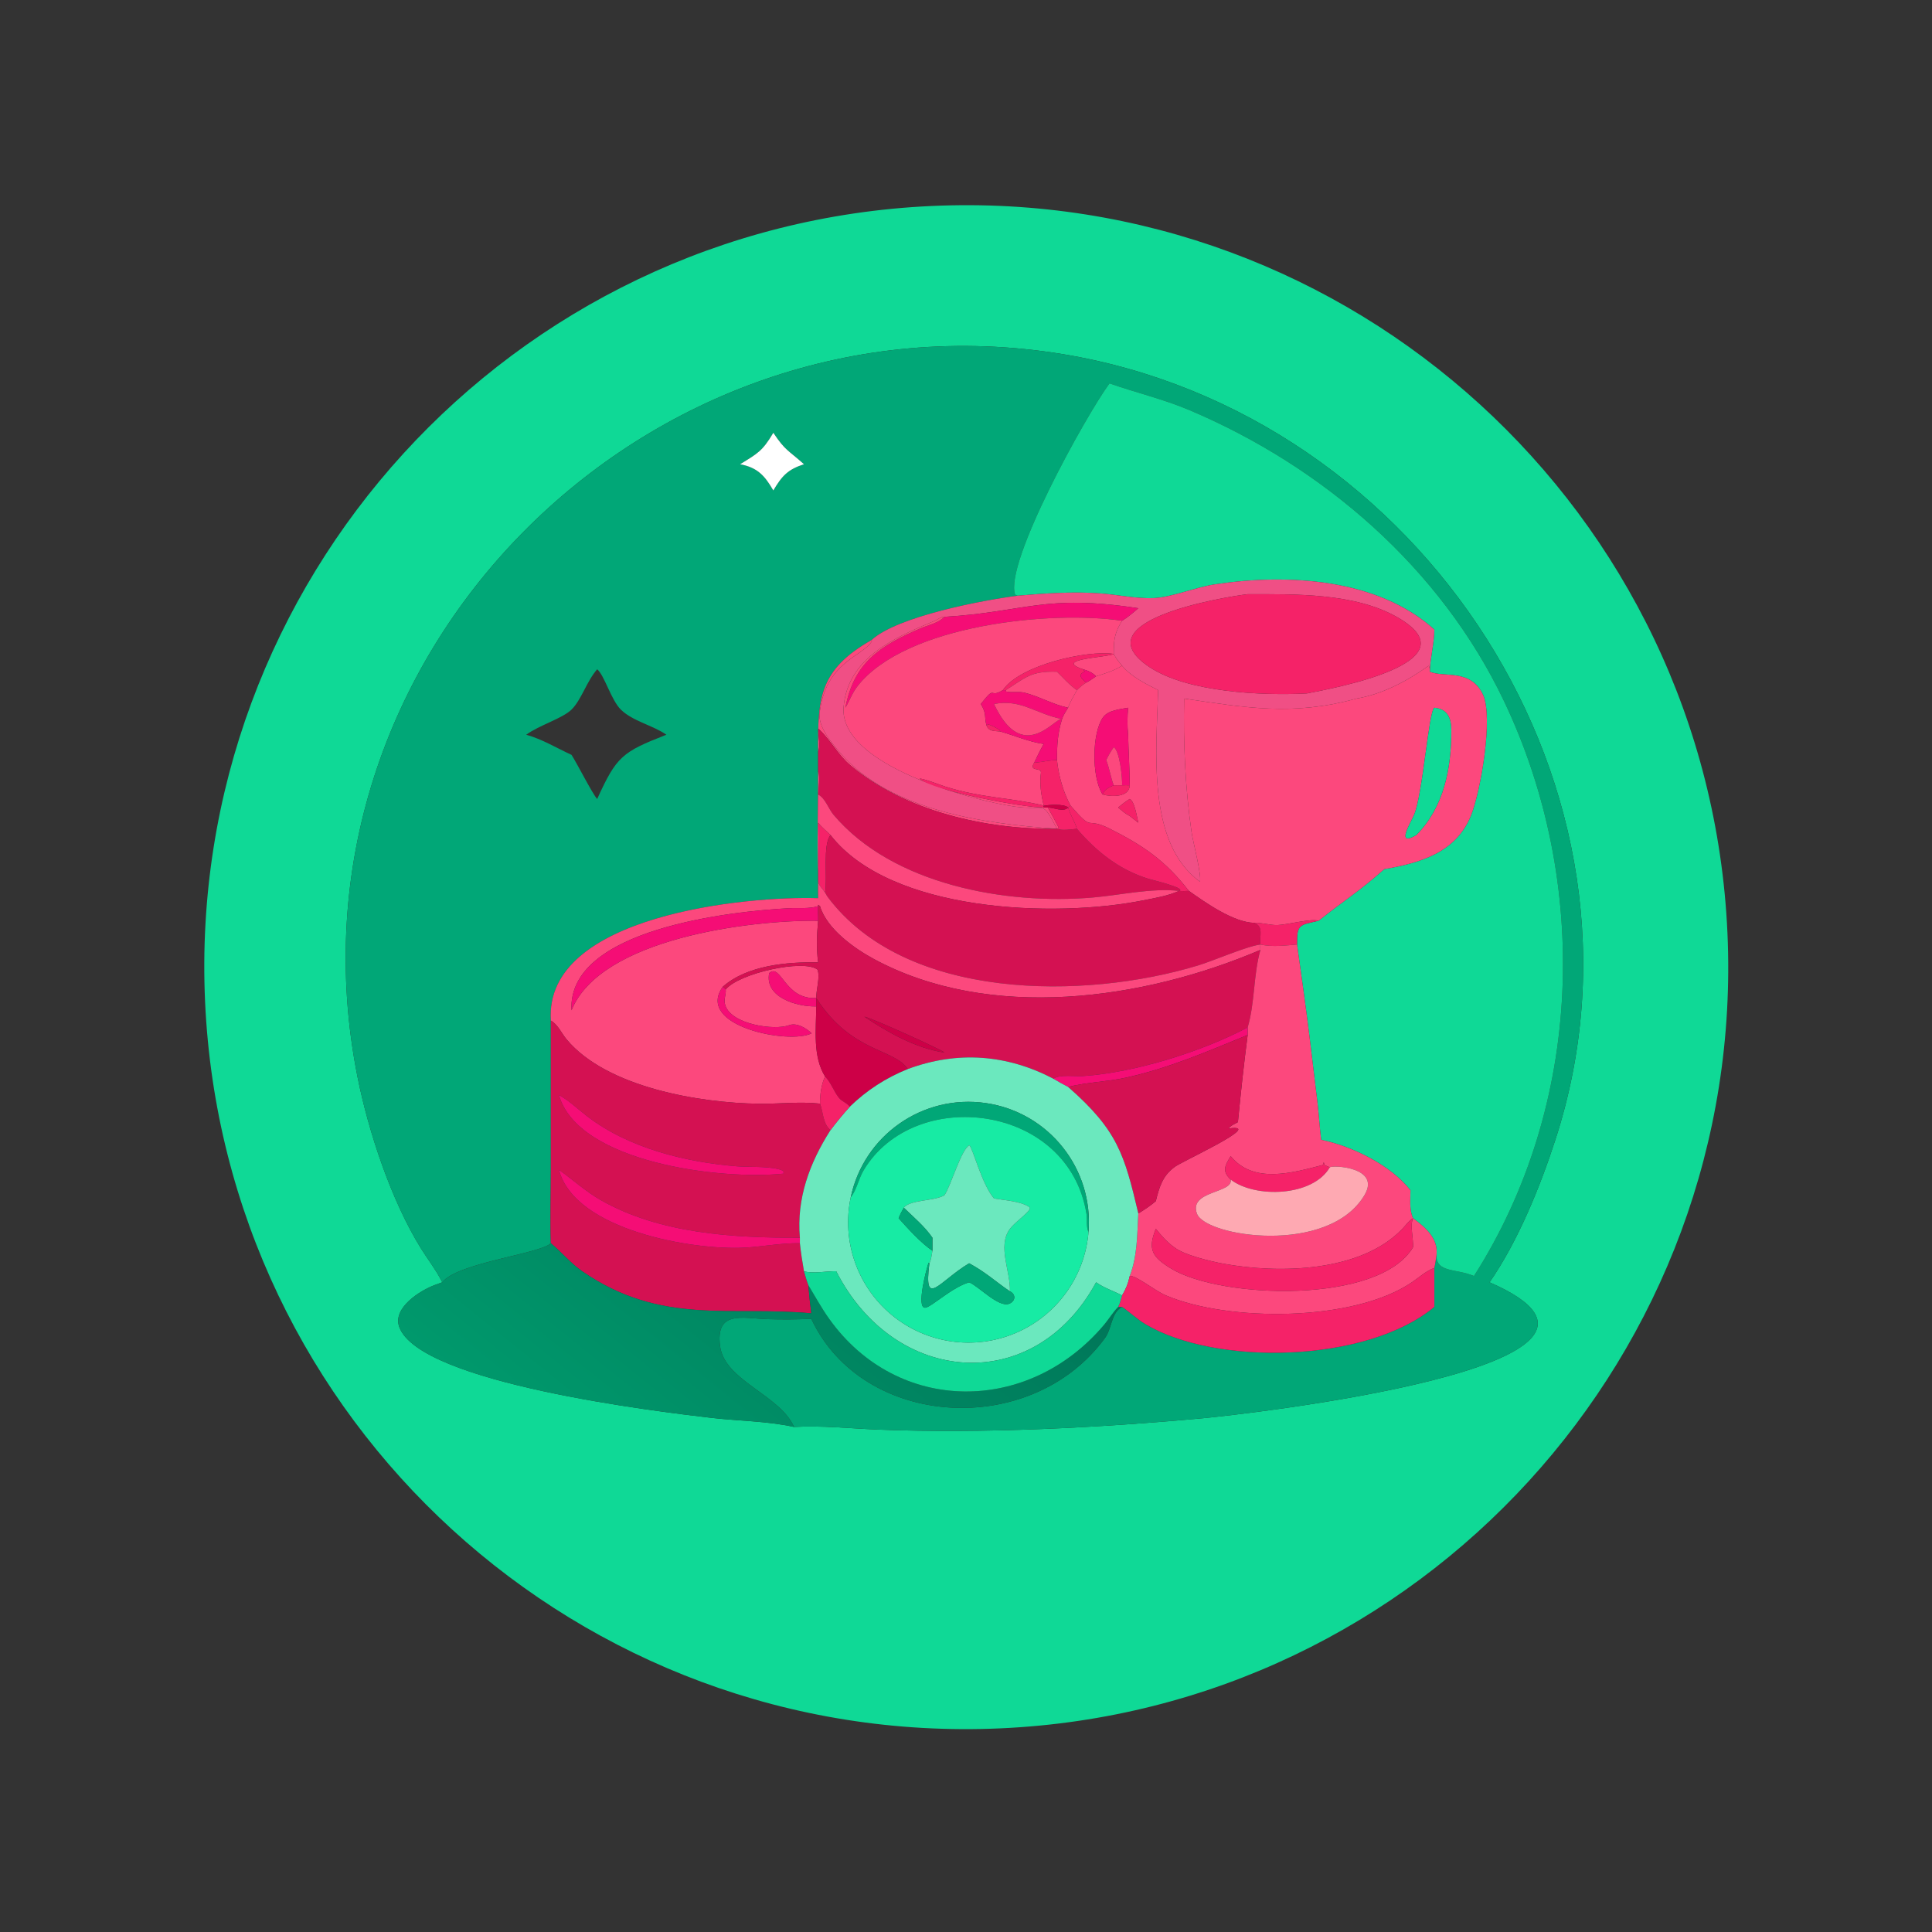 <?xml version="1.0" encoding="utf-8" ?>
<svg xmlns="http://www.w3.org/2000/svg" xmlns:xlink="http://www.w3.org/1999/xlink" width="1024" height="1024">
	<rect width="100%" height="100%" fill="#333333" stroke="none"/>
	<path fill="#0FD996" transform="scale(2 2)" d="M265.114 458.033C153.748 463.027 59.403 376.827 54.349 265.463C49.295 154.099 135.443 59.708 246.804 54.593C358.251 49.474 452.731 135.703 457.789 247.153C462.848 358.603 376.567 453.036 265.114 458.033ZM394.754 339.824C402.305 328.903 408.117 314.601 412.208 302.001C442.204 209.597 376.885 109.481 281.593 93.841C171.175 75.718 72.506 174.47 94.771 285.532C97.659 299.937 103.662 318.145 111.575 330.874C113.357 333.742 115.467 336.428 117.003 339.442L117.194 339.824L115.305 340.512C111.442 341.925 103.939 346.567 105.815 351.686C111.258 366.539 174.144 374.069 188.517 375.744C195.657 376.576 203.46 376.592 210.438 378.161C217.406 377.722 225.463 378.563 232.506 378.849C260.299 379.975 291.272 378.383 318.791 375.844C328.597 374.94 445.665 362.003 394.754 339.824Z"/>
	<path fill="#01A777" transform="scale(2 2)" d="M294.029 101.6C287.711 110.184 266.062 149.281 269.018 157.583L269.682 157.87C260.745 158.986 237.754 163.326 230.954 169.623C216.977 177.549 216.712 185.17 216.813 199.172L216.813 204.577C216.824 213.455 216.516 222.378 216.813 231.254L216.813 233.64C216.799 235.101 216.758 236.567 216.813 238.027C197.994 237.384 144.104 242.505 145.979 270.46L145.98 309.943C145.983 316.416 145.746 323.007 145.979 329.463C143.206 332.274 121.248 334.616 117.194 339.824L117.003 339.442C115.467 336.428 113.357 333.742 111.575 330.874C103.662 318.145 97.659 299.937 94.771 285.532C72.506 174.47 171.175 75.718 281.593 93.841C376.885 109.481 442.204 209.597 412.208 302.001C408.117 314.601 402.305 328.903 394.754 339.824C445.665 362.003 328.597 374.94 318.791 375.844C291.272 378.383 260.299 379.975 232.506 378.849C225.463 378.563 217.406 377.722 210.438 378.161C206.642 369.598 191.998 365.935 190.814 356.7C189.581 347.085 196.961 349.398 203.43 349.591C207.317 349.708 211.119 349.687 215.002 349.507C228.661 378.672 273.287 381.325 292.838 354.581C294.679 352.062 294.47 347.814 297.358 346.338C299.481 347.759 301.288 349.556 303.517 350.892C322.081 362.018 362.113 361.296 380.116 346.338L380.116 336.014C380.378 334.907 380.51 333.757 380.685 332.632C380.585 337.362 385.922 336.13 390.616 338.159C419.477 292.949 421.54 233.963 398.543 185.725C381.79 150.586 350.75 123.739 315.221 108.684C308.316 105.758 301.078 104.075 294.029 101.6ZM204.94 114.688C202.048 119.585 200.741 120.188 196.134 123.026C200.832 123.926 202.7 126.127 204.94 129.979C207.212 126.144 208.741 124.434 213.063 123.026C208.869 119.255 208.131 119.494 204.94 114.688ZM158.259 177.362C155.445 180.581 154.098 185.448 151.461 188.042C149.074 190.391 142.811 192.226 139.448 194.71C143.67 195.883 147.495 198.226 151.458 200.046C152.931 202.317 157.044 210.461 158.259 211.735C163.398 200.461 164.836 199.302 176.602 194.71C172.922 192.166 167.744 191.161 164.57 188.089C161.962 185.563 160.193 178.97 158.259 177.362Z"/>
	<path fill="#0FD996" transform="scale(2 2)" d="M269.682 157.87L269.018 157.583C266.062 149.281 287.711 110.184 294.029 101.6C301.078 104.075 308.316 105.758 315.221 108.684C350.75 123.739 381.79 150.586 398.543 185.725C421.54 233.963 419.477 292.949 390.616 338.159C385.922 336.13 380.585 337.362 380.685 332.632C381.197 328.176 377.731 325.247 374.471 322.842C373.427 320.627 373.793 317.853 373.785 315.448C368.628 308.83 358.444 303.766 350.118 302.06C349.706 298.825 349.545 295.559 349.157 292.32L346.987 274.378C345.991 266.351 344.853 258.323 343.734 250.311C343.653 244.911 344.339 245.186 349.44 244.009C355.942 238.798 360.017 236.383 366.844 230.332C376.298 228.684 385.786 226.036 389.802 216.159C392.36 209.87 395.768 190.207 393.032 184.187C389.822 177.122 382.686 179.636 378.917 178.016C378.961 174.5 380.066 170.772 380.116 166.843C365.094 153.263 341.202 151.945 321.936 154.861C316.82 155.635 310.478 158.293 305.803 158.5C301.034 158.71 296.103 157.564 291.333 157.238C284.061 156.741 276.928 157.244 269.682 157.87Z"/>
	<path fill="white" transform="scale(2 2)" d="M196.134 123.026C200.741 120.188 202.048 119.585 204.94 114.688C208.131 119.494 208.869 119.255 213.063 123.026C208.741 124.434 207.212 126.144 204.94 129.979C202.7 126.127 200.832 123.926 196.134 123.026Z"/>
	<path fill="#F04F85" transform="scale(2 2)" d="M269.682 157.87C276.928 157.244 284.061 156.741 291.333 157.238C296.103 157.564 301.034 158.71 305.803 158.5C310.478 158.293 316.82 155.635 321.936 154.861C341.202 151.945 365.094 153.263 380.116 166.843C380.066 170.772 378.961 174.5 378.917 178.016C378.873 177.449 378.963 176.885 378.582 176.451C372.913 180.467 366.406 183.971 359.465 185.133C342.535 189.817 330.099 187.516 313.813 185.133C313.557 196.93 314.094 208.808 315.768 220.493C316.123 222.968 318.498 231.967 317.986 233.64C303.818 223.349 306.496 198.883 306.919 182.895C303.546 181.156 299.822 179.384 297.358 176.414C296.513 175.407 295.75 174.474 295.149 173.292L295.17 171.881C295.202 168.923 295.787 167 297.358 164.511C298.847 163.594 300.343 162.337 301.666 161.184C276.602 157.364 271.936 162.173 250.282 163.472C249.454 163.368 248.465 164.206 247.681 164.532C236.995 168.974 224.63 174.388 223.564 187.375C222.297 202.802 257.886 212.18 268.806 213.74C277.529 214.987 275.86 211.623 280.112 219.638C261.164 218.331 236.059 214.948 222.745 199.614C220.366 196.874 216.79 192.64 217.207 188.995C218.774 175.327 228.66 174.024 231.073 169.907L230.954 169.623C237.754 163.326 260.745 158.986 269.682 157.87ZM330.645 157.464C323.979 158.282 286.263 164.547 304.608 176.773C314.65 183.466 334.291 184.385 346.31 183.768C353.066 182.465 391.14 175.548 370.368 163.61C359.049 157.105 343.282 157.471 330.645 157.464Z"/>
	<path fill="#F52268" transform="scale(2 2)" d="M346.31 183.768C334.291 184.385 314.65 183.466 304.608 176.773C286.263 164.547 323.979 158.282 330.645 157.464C343.282 157.471 359.049 157.105 370.368 163.61C391.14 175.548 353.066 182.465 346.31 183.768Z"/>
	<path fill="#F50D75" transform="scale(2 2)" d="M250.282 163.472C271.936 162.173 276.602 157.364 301.666 161.184C300.343 162.337 298.847 163.594 297.358 164.511C278.629 161.708 240.085 165.536 227.282 181.796C225.9 183.55 225.167 185.655 224.037 187.556C226.296 175.703 232.958 171.212 243.964 166.51C246.098 165.598 248.588 165.172 250.282 163.472Z"/>
	<path fill="#FC487D" transform="scale(2 2)" d="M280.112 219.638C275.86 211.623 277.529 214.987 268.806 213.74C257.886 212.18 222.297 202.802 223.564 187.375C224.63 174.388 236.995 168.974 247.681 164.532C248.465 164.206 249.454 163.368 250.282 163.472C248.588 165.172 246.098 165.598 243.964 166.51C232.958 171.212 226.296 175.703 224.037 187.556C225.167 185.655 225.9 183.55 227.282 181.796C240.085 165.536 278.629 161.708 297.358 164.511C295.787 167 295.202 168.923 295.17 171.881L295.149 173.292C295.75 174.474 296.513 175.407 297.358 176.414C295.241 177.766 292.855 178.466 290.479 179.226C289.464 178.207 288.389 177.757 287.021 177.362C278.727 174.602 293.85 174.234 295.149 173.292C288.025 172.238 270.26 176.253 265.757 182.895C261.933 185.266 264.111 181.229 259.925 186.572C261.545 189.175 260.781 190 261.446 192.276C262.05 193.903 263.561 193.666 265.069 193.844C268.912 194.93 272.621 196.591 276.591 197.157C275.635 198.805 274.89 200.44 274.062 202.145C272.528 204.638 276.088 203.213 275.855 204.83C275.437 207.721 275.931 210.646 276.591 213.472C267.617 211.328 260.33 211.529 250.554 208.474C249.616 208.181 244.285 206.129 243.708 206.375C247.475 209.688 271.786 214.063 276.591 214.005L277.69 214.005C278.652 215.757 279.641 217.499 280.54 219.284L280.418 219.561L280.112 219.638C261.386 219.906 239.716 214.959 225.309 202.769C222.002 199.972 220.198 196.219 217.113 193.323L216.813 193.044C216.786 194.614 217.522 197.854 216.813 199.172C216.712 185.17 216.977 177.549 230.954 169.623L231.073 169.907C228.66 174.024 218.774 175.327 217.207 188.995C216.79 192.64 220.366 196.874 222.745 199.614C236.059 214.948 261.164 218.331 280.112 219.638Z"/>
	<path fill="#F52268" transform="scale(2 2)" d="M265.757 182.895C270.26 176.253 288.025 172.238 295.149 173.292C293.85 174.234 278.727 174.602 287.021 177.362L287.463 177.945C285.469 178.952 286.547 179.697 287.857 180.9C286.925 181.49 286.171 182.124 285.383 182.895C283.459 181.573 281.788 179.645 280.112 178.016C273.029 177.802 271.778 179.633 266.518 182.895L265.757 182.895Z"/>
	<path fill="#FC487D" transform="scale(2 2)" d="M290.479 179.226C292.855 178.466 295.241 177.766 297.358 176.414C299.822 179.384 303.546 181.156 306.919 182.895C306.496 198.883 303.818 223.349 317.986 233.64C318.498 231.967 316.123 222.968 315.768 220.493C314.094 208.808 313.557 196.93 313.813 185.133C330.099 187.516 342.535 189.817 359.465 185.133C366.406 183.971 372.913 180.467 378.582 176.451C378.963 176.885 378.873 177.449 378.917 178.016C382.686 179.636 389.822 177.122 393.032 184.187C395.768 190.207 392.36 209.87 389.802 216.159C385.786 226.036 376.298 228.684 366.844 230.332C360.017 236.383 355.942 238.798 349.44 244.009C347.49 243.353 341.267 245.053 338.625 245.15C336.522 245.228 334.443 244.459 332.406 244.566C326.901 244.469 319.443 239.189 315.057 236.09C308.779 228.03 303.065 224.145 294.147 219.639C287.341 216.2 290.106 220.925 283.693 213.472C281.731 209.816 280.534 205.544 280.112 201.426C280.099 197.598 280.295 194.205 281.457 190.544L281.457 190.544C281.816 189.465 282.465 188.523 283.053 187.556C283.618 185.912 284.417 184.72 285.214 183.218L285.383 182.895C286.171 182.124 286.925 181.49 287.857 180.9C288.758 180.454 289.631 179.776 290.479 179.226ZM298.961 194.71C298.722 192.306 298.743 189.961 298.961 187.556C296.809 187.974 293.665 188.192 292.306 190.12C289.36 194.298 289.242 205.866 292.193 210.546C294.554 211.208 299.278 211.347 299.391 208.112C299.362 203.649 299.058 199.176 298.961 194.71ZM380.116 187.556C378.644 188.34 377.077 210.194 374.789 215.834C373.942 217.923 369.693 224.572 375.337 221.305C382.656 213.924 384.633 203.67 384.607 193.5C384.598 190.196 383.585 187.889 380.116 187.556ZM299.391 211.735C298.275 212.406 297.325 213.166 296.339 214.005C297.321 214.841 298.23 215.661 299.391 216.243L301.666 218.023C301.298 216.64 300.73 212.371 299.391 211.735Z"/>
	<path fill="#F50D75" transform="scale(2 2)" d="M287.021 177.362C288.389 177.757 289.464 178.207 290.479 179.226C289.631 179.776 288.758 180.454 287.857 180.9C286.547 179.697 285.469 178.952 287.463 177.945L287.021 177.362Z"/>
	<path fill="#FC487D" transform="scale(2 2)" d="M266.518 182.895C271.778 179.633 273.029 177.802 280.112 178.016C281.788 179.645 283.459 181.573 285.383 182.895L285.214 183.218C284.417 184.72 283.618 185.912 283.053 187.556C278.994 186.695 275.509 184.58 271.551 183.581C269.975 183.184 268.259 183.649 266.663 183.271L266.518 182.895Z"/>
	<path fill="#F50D75" transform="scale(2 2)" d="M259.925 186.572C264.111 181.229 261.933 185.266 265.757 182.895L266.518 182.895L266.663 183.271C268.259 183.649 269.975 183.184 271.551 183.581C275.509 184.58 278.994 186.695 283.053 187.556C282.465 188.523 281.816 189.465 281.457 190.544C274.758 189.317 270.574 185.133 263.42 186.572C271.068 202.889 279.628 189.999 281.457 190.544C280.295 194.205 280.099 197.598 280.112 201.426C278.048 201.442 276.1 201.961 274.062 202.145C274.89 200.44 275.635 198.805 276.591 197.157C272.621 196.591 268.912 194.93 265.069 193.844L264.902 193.458C263.913 192.793 262.981 192.36 261.874 191.925L261.446 192.276C260.781 190 261.545 189.175 259.925 186.572Z"/>
	<path fill="#FC487D" transform="scale(2 2)" d="M263.42 186.572C270.574 185.133 274.758 189.317 281.457 190.544L281.457 190.544C279.628 189.999 271.068 202.889 263.42 186.572Z"/>
	<path fill="#F50D75" transform="scale(2 2)" d="M298.961 187.556C298.743 189.961 298.722 192.306 298.961 194.71C299.058 199.176 299.362 203.649 299.391 208.112C298.726 208.063 298.026 208.107 297.358 208.112C297.482 206.444 296.756 198.874 295.149 198.021C294.358 199.127 293.742 200.2 293.157 201.426C294.012 203.605 294.318 205.943 295.149 208.112C293.775 208.736 292.799 209.068 292.193 210.546C289.242 205.866 289.36 194.298 292.306 190.12C293.665 188.192 296.809 187.974 298.961 187.556Z"/>
	<path fill="#0FD996" transform="scale(2 2)" d="M375.337 221.305C369.693 224.572 373.942 217.923 374.789 215.834C377.077 210.194 378.644 188.34 380.116 187.556C383.585 187.889 384.598 190.196 384.607 193.5C384.633 203.67 382.656 213.924 375.337 221.305Z"/>
	<path fill="#F52268" transform="scale(2 2)" d="M261.446 192.276L261.874 191.925C262.981 192.36 263.913 192.793 264.902 193.458L265.069 193.844C263.561 193.666 262.05 193.903 261.446 192.276Z"/>
	<path fill="#D41152" transform="scale(2 2)" d="M216.813 199.172C217.522 197.854 216.786 194.614 216.813 193.044L217.113 193.323C220.198 196.219 222.002 199.972 225.309 202.769C239.716 214.959 261.386 219.906 280.112 219.638C281.503 220.193 283.887 219.767 285.383 219.638C290.611 225.703 296.506 230.426 304.266 232.87C304.778 233.031 314.64 235.416 312.476 236.09C305.008 235.292 297.042 237.209 289.571 237.852C266.67 239.821 236.589 234.49 220.901 215.933C219.538 214.321 218.739 211.557 216.813 210.546C216.85 209.075 217.424 205.738 216.813 204.577L216.813 199.172Z"/>
	<path fill="#FC487D" transform="scale(2 2)" d="M295.149 198.021C296.756 198.874 297.482 206.444 297.358 208.112C296.625 208.077 295.883 208.106 295.149 208.112C294.318 205.943 294.012 203.605 293.157 201.426C293.742 200.2 294.358 199.127 295.149 198.021Z"/>
	<path fill="#F52268" transform="scale(2 2)" d="M274.062 202.145C276.1 201.961 278.048 201.442 280.112 201.426C280.534 205.544 281.731 209.816 283.693 213.472L283.053 214.005C283.631 215.971 284.832 217.657 285.383 219.638C283.887 219.767 281.503 220.193 280.112 219.638L280.418 219.561L280.54 219.284C279.641 217.499 278.652 215.757 277.69 214.005C279.298 213.999 281.828 215.309 283.053 214.005C282.059 212.988 277.845 213.26 276.554 213.558L276.591 214.005C271.786 214.063 247.475 209.688 243.708 206.375C244.285 206.129 249.616 208.181 250.554 208.474C260.33 211.529 267.617 211.328 276.591 213.472C275.931 210.646 275.437 207.721 275.855 204.83C276.088 203.213 272.528 204.638 274.062 202.145Z"/>
	<path fill="#FC487D" transform="scale(2 2)" d="M216.813 204.577C217.424 205.738 216.85 209.075 216.813 210.546C218.739 211.557 219.538 214.321 220.901 215.933C236.589 234.49 266.67 239.821 289.571 237.852C297.042 237.209 305.008 235.292 312.476 236.09L312.476 236.09C309.536 237.426 306.12 237.974 302.966 238.603C279.388 243.303 236.036 241.772 220.1 221.305C219.011 220.216 217.761 219.236 216.813 218.023C216.86 222.392 217.093 226.9 216.813 231.254C216.516 222.378 216.824 213.455 216.813 204.577Z"/>
	<path fill="#F52268" transform="scale(2 2)" d="M295.149 208.112C295.883 208.106 296.625 208.077 297.358 208.112C298.026 208.107 298.726 208.063 299.391 208.112C299.278 211.347 294.554 211.208 292.193 210.546C292.799 209.068 293.775 208.736 295.149 208.112Z"/>
	<path fill="#F52268" transform="scale(2 2)" d="M296.339 214.005C297.325 213.166 298.275 212.406 299.391 211.735C300.73 212.371 301.298 216.64 301.666 218.023L299.391 216.243C298.23 215.661 297.321 214.841 296.339 214.005Z"/>
	<path fill="#F52268" transform="scale(2 2)" d="M283.693 213.472C290.106 220.925 287.341 216.2 294.147 219.639C303.065 224.145 308.779 228.03 315.057 236.09C314.188 236.133 313.342 236.191 312.476 236.09L312.476 236.09C314.64 235.416 304.778 233.031 304.266 232.87C296.506 230.426 290.611 225.703 285.383 219.638C284.832 217.657 283.631 215.971 283.053 214.005L283.693 213.472Z"/>
	<path fill="#CD0047" transform="scale(2 2)" d="M276.591 214.005L276.554 213.558C277.845 213.26 282.059 212.988 283.053 214.005C281.828 215.309 279.298 213.999 277.69 214.005L276.591 214.005Z"/>
	<path fill="#F52268" transform="scale(2 2)" d="M220.1 221.305C217.971 223.833 219.34 232.82 218.649 236.52C218.003 235.501 217.125 234.86 216.813 233.64L216.813 231.254C217.093 226.9 216.86 222.392 216.813 218.023C217.761 219.236 219.011 220.216 220.1 221.305Z"/>
	<path fill="#D41152" transform="scale(2 2)" d="M218.649 236.52C219.34 232.82 217.971 223.833 220.1 221.305C236.036 241.772 279.388 243.303 302.966 238.603C306.12 237.974 309.536 237.426 312.476 236.09C313.342 236.191 314.188 236.133 315.057 236.09C319.443 239.189 326.901 244.469 332.406 244.566C334.98 245.642 333.712 248.008 334.016 250.311C330.433 250.743 321.697 254.579 317.44 255.87C287.521 264.939 239.917 265.389 219.226 237.541L218.649 236.52Z"/>
	<path fill="#FC487D" transform="scale(2 2)" d="M216.813 238.027C216.758 236.567 216.799 235.101 216.813 233.64C217.125 234.86 218.003 235.501 218.649 236.52L219.226 237.541C239.917 265.389 287.521 264.939 317.44 255.87C321.697 254.579 330.433 250.743 334.016 250.311L334.016 250.311C333.995 250.794 333.961 251.257 334.016 251.737C302.848 265.022 262.337 270.708 231.613 254.162C226.396 251.352 219.102 246.155 217.316 240.148L216.832 239.765L216.813 240.148C214.296 240.892 211.718 240.557 209.137 240.689C194.123 241.459 150.305 246.102 151.458 267.735C159.154 248.665 198.906 243.78 216.813 244.009C216.466 247.703 216.325 251.348 216.813 255.04C208.594 254.892 197.976 255.797 191.529 261.51C184.151 271.977 209.281 276.868 215.082 273.835C213.671 272.451 211.124 270.941 209.124 271.686C205.218 273.14 193.877 271.494 192.219 266.447C191.67 264.776 192.462 263.739 192.327 262.223C195.743 257.942 212.949 254.082 216.645 256.953C217.404 258.859 216.271 262.315 216.308 264.486C207.88 264.957 207.046 255.156 203.844 257.876C202.574 264.265 211.114 266.839 216.308 266.702C216.299 272.793 215.321 279.912 218.649 285.272C217.661 287.384 217.28 290.153 217.316 292.474C211.942 291.89 206.52 292.568 201.128 292.502C185.583 292.309 160.817 288.241 150.145 275.434C148.77 273.784 147.909 271.559 145.979 270.46C144.104 242.505 197.994 237.384 216.813 238.027Z"/>
	<path fill="#D41152" transform="scale(2 2)" d="M216.813 240.148L216.832 239.765L217.316 240.148C219.102 246.155 226.396 251.352 231.613 254.162C262.337 270.708 302.848 265.022 334.016 251.737C332.133 258.441 332.59 265.648 330.645 272.284C318.621 278.625 300.994 284.208 287.094 285.164C284.928 285.313 280.913 284.675 279.14 285.862C266.835 279.43 253.731 278.415 240.581 283.308C236.883 277.803 225.788 279.021 216.505 264.782L216.308 264.486L216.308 264.486C216.271 262.315 217.404 258.859 216.645 256.953C212.949 254.082 195.743 257.942 192.327 262.223L191.529 261.51C197.976 255.797 208.594 254.892 216.813 255.04C216.325 251.348 216.466 247.703 216.813 244.009C216.871 242.714 216.682 241.463 216.813 240.148ZM229.059 269.431C235.263 273.597 242.82 277.844 250.282 278.932C250.083 278.426 230.737 269.624 229.059 269.431Z"/>
	<path fill="#F50D75" transform="scale(2 2)" d="M151.458 267.735C150.305 246.102 194.123 241.459 209.137 240.689C211.718 240.557 214.296 240.892 216.813 240.148C216.682 241.463 216.871 242.714 216.813 244.009C198.906 243.78 159.154 248.665 151.458 267.735Z"/>
	<path fill="#F52268" transform="scale(2 2)" d="M349.44 244.009C344.339 245.186 343.653 244.911 343.734 250.311C340.464 250.563 337.256 251.027 334.016 250.311L334.016 250.311C333.712 248.008 334.98 245.642 332.406 244.566C334.443 244.459 336.522 245.228 338.625 245.15C341.267 245.053 347.49 243.353 349.44 244.009Z"/>
	<path fill="#FC487D" transform="scale(2 2)" d="M334.016 250.311C337.256 251.027 340.464 250.563 343.734 250.311C344.853 258.323 345.991 266.351 346.987 274.378L349.157 292.32C349.545 295.559 349.706 298.825 350.118 302.06C358.444 303.766 368.628 308.83 373.785 315.448C373.793 317.853 373.427 320.627 374.471 322.842C373.29 323.571 372.588 324.665 371.647 325.648C360.559 337.242 338.753 337.554 324.188 334.889C320.956 334.298 313.63 332.566 311.167 330.521C309.33 329.244 307.69 327.366 306.301 325.629C304.148 331.031 305.179 333.072 310.461 336.249C323.689 344.204 365.47 345.678 374.471 330.521C374.598 328.349 373.612 324.721 374.471 322.842C377.731 325.247 381.197 328.176 380.685 332.632C380.51 333.757 380.378 334.907 380.116 336.014C377.905 336.829 376.178 338.442 374.263 339.753C358.708 350.406 325.365 350.314 308.898 343.264C306.078 342.057 300.853 337.839 299.391 338.159C301.42 332.942 301.367 327.09 301.666 321.579C303.29 320.584 304.855 319.561 306.301 318.319C307.201 314.722 308.024 311.7 311.167 309.355C312.18 308.231 335.359 297.819 325.897 299.023L325.605 299.063C326.058 298.323 327.3 297.817 328.059 297.374C328.818 289.676 329.638 281.946 330.645 274.278L330.645 272.284C332.59 265.648 332.133 258.441 334.016 251.737C333.961 251.257 333.995 250.794 334.016 250.311ZM352.413 309.355L351.06 308.775C350.848 308.213 350.927 308.48 350.809 307.98L350.585 308.727C342.468 310.819 332.203 313.843 326.141 306.385C324.594 308.974 323.766 310.318 326.141 312.597C326.886 316.271 314.933 315.487 317.209 321.649C319.464 327.752 352.118 332.774 361.63 316.673C365.983 309.305 353.189 308.722 352.413 309.355Z"/>
	<path fill="#F50D75" transform="scale(2 2)" d="M216.308 266.702C211.114 266.839 202.574 264.265 203.844 257.876C207.046 255.156 207.88 264.957 216.308 264.486L216.308 264.486L216.308 266.702Z"/>
	<path fill="#F50D75" transform="scale(2 2)" d="M192.327 262.223C192.462 263.739 191.67 264.776 192.219 266.447C193.877 271.494 205.218 273.14 209.124 271.686C211.124 270.941 213.671 272.451 215.082 273.835C209.281 276.868 184.151 271.977 191.529 261.51L192.327 262.223Z"/>
	<path fill="#CD0047" transform="scale(2 2)" d="M216.308 264.486L216.505 264.782C225.788 279.021 236.883 277.803 240.581 283.308C234.741 285.664 229.726 288.912 225.196 293.297C224.501 292.289 223.115 291.933 222.338 290.955C220.915 289.164 220.266 286.978 218.649 285.272C215.321 279.912 216.299 272.793 216.308 266.702L216.308 264.486Z"/>
	<path fill="#CD0047" transform="scale(2 2)" d="M250.282 278.932C242.82 277.844 235.263 273.597 229.059 269.431C230.737 269.624 250.083 278.426 250.282 278.932Z"/>
	<path fill="#D41152" transform="scale(2 2)" d="M145.979 270.46C147.909 271.559 148.77 273.784 150.145 275.434C160.817 288.241 185.583 292.309 201.128 292.502C206.52 292.568 211.942 291.89 217.316 292.474C218.192 294.79 218.033 297.816 220.1 299.481C214.559 308.169 211.057 317.574 211.974 328.003C194.384 328.067 174.902 326.965 159.215 318.043C155.26 315.794 151.822 312.648 148.122 310.018C152.394 326.153 183.9 331.373 197.271 330.641C202.165 330.373 207.086 329.388 211.974 329.463C212.248 331.965 212.622 334.417 213.063 336.894C213.421 338.12 213.745 339.367 214.209 340.557C214.419 343.064 214.684 345.55 215.002 348.045C193.836 346.031 175.129 351.359 154.245 336.86C151.211 334.754 148.827 331.817 145.979 329.463C145.746 323.007 145.983 316.416 145.98 309.943L145.979 270.46ZM148.122 290.2C153.221 308.101 190.979 312.779 207.656 311.029L207.613 310.332C205.144 308.95 198.509 309.341 195.448 309.096C181.796 308.004 166.755 304.346 155.688 295.889C153.268 294.039 150.799 291.639 148.122 290.2Z"/>
	<path fill="#F50D75" transform="scale(2 2)" d="M279.14 285.862C280.913 284.675 284.928 285.313 287.094 285.164C300.994 284.208 318.621 278.625 330.645 272.284L330.645 274.278C319.995 278.637 309.774 283.074 298.475 285.573C293.395 286.697 288.057 286.797 283.053 288.042C281.71 287.367 280.423 286.645 279.14 285.862Z"/>
	<path fill="#D41152" transform="scale(2 2)" d="M283.053 288.042C288.057 286.797 293.395 286.697 298.475 285.573C309.774 283.074 319.995 278.637 330.645 274.278C329.638 281.946 328.818 289.676 328.059 297.374C327.3 297.817 326.058 298.323 325.605 299.063L325.897 299.023C335.359 297.819 312.18 308.231 311.167 309.355C308.024 311.7 307.201 314.722 306.301 318.319C304.855 319.561 303.29 320.584 301.666 321.579C297.982 306.002 296.207 299.556 283.053 288.042Z"/>
	<path fill="#6BE8BE" transform="scale(2 2)" d="M240.581 283.308C253.731 278.415 266.835 279.43 279.14 285.862C280.423 286.645 281.71 287.367 283.053 288.042C296.207 299.556 297.982 306.002 301.666 321.579C301.367 327.09 301.42 332.942 299.391 338.159C298.984 340.104 298.383 341.589 297.358 343.309C295.04 342.065 292.665 341.389 290.479 339.824C274.036 370.114 237.094 367.242 221.609 336.894C219.018 336.827 215.473 337.613 213.063 336.894C212.622 334.417 212.248 331.965 211.974 329.463L211.974 328.003C211.057 317.574 214.559 308.169 220.1 299.481C221.714 297.33 223.395 295.294 225.196 293.297C229.726 288.912 234.741 285.664 240.581 283.308ZM288.465 326.503C289.839 309.716 277.927 294.753 261.26 292.327C244.592 289.902 228.91 300.851 225.443 317.333C222.998 328.956 227.212 340.976 236.38 348.527C245.548 356.079 258.152 357.913 269.092 353.287C280.032 348.661 287.496 338.341 288.465 326.503Z"/>
	<path fill="#F52268" transform="scale(2 2)" d="M218.649 285.272C220.266 286.978 220.915 289.164 222.338 290.955C223.115 291.933 224.501 292.289 225.196 293.297C223.395 295.294 221.714 297.33 220.1 299.481C218.033 297.816 218.192 294.79 217.316 292.474C217.28 290.153 217.661 287.384 218.649 285.272Z"/>
	<path fill="#F50D75" transform="scale(2 2)" d="M207.656 311.029C190.979 312.779 153.221 308.101 148.122 290.2C150.799 291.639 153.268 294.039 155.688 295.889C166.755 304.346 181.796 308.004 195.448 309.096C198.509 309.341 205.144 308.95 207.613 310.332L207.656 311.029Z"/>
	<path fill="#01A777" transform="scale(2 2)" d="M225.443 317.333C228.91 300.851 244.592 289.902 261.26 292.327C277.927 294.753 289.839 309.716 288.465 326.503C287.809 325.174 288.171 323.196 287.933 321.717C283.231 292.466 242.316 287.602 228.868 310.146C227.499 312.44 227.111 315.196 225.443 317.333Z"/>
	<path fill="#17EBA4" transform="scale(2 2)" d="M225.443 317.333C227.111 315.196 227.499 312.44 228.868 310.146C242.316 287.602 283.231 292.466 287.933 321.717C288.171 323.196 287.809 325.174 288.465 326.503C287.496 338.341 280.032 348.661 269.092 353.287C258.152 357.913 245.548 356.079 236.38 348.527C227.212 340.976 222.998 328.956 225.443 317.333ZM239.519 320.052C239.034 320.965 238.503 321.873 238.141 322.842C240.675 325.653 243.987 329.341 247.104 331.469C246.9 332.536 246.79 333.813 246.298 334.783L246.085 334.628C245.629 335.805 242.662 346.894 245.234 346.551C246.883 346.331 252.307 341.143 256.83 339.824C259.455 340.918 264.695 346.661 267.493 345.486C269.2 344.769 269.221 342.955 267.646 342.222C267.8 336.863 264.344 330.405 267.525 325.804C268.709 324.091 272.37 321.596 272.955 320.295L272.728 319.833C270.25 318.28 266.27 318.103 263.42 317.61C260.146 313.759 257.826 304.26 256.883 303.516C254.711 304.593 252.06 314.127 250.282 316.771C247.466 318.349 241.2 317.901 239.519 320.052Z"/>
	<path fill="#6BE8BE" transform="scale(2 2)" d="M239.519 320.052C241.2 317.901 247.466 318.349 250.282 316.771C252.06 314.127 254.711 304.593 256.883 303.516C257.826 304.26 260.146 313.759 263.42 317.61C266.27 318.103 270.25 318.28 272.728 319.833L272.955 320.295C272.37 321.596 268.709 324.091 267.525 325.804C264.344 330.405 267.8 336.863 267.646 342.222C263.696 339.542 261.327 337.209 256.83 334.783C248.815 339.581 244.741 347.011 246.298 334.783C246.79 333.813 246.9 332.536 247.104 331.469L247.104 328.003C245.026 324.988 242.137 322.587 239.519 320.052Z"/>
	<path fill="#F52268" transform="scale(2 2)" d="M326.141 306.385C332.203 313.843 342.468 310.819 350.585 308.727L350.809 307.98C350.927 308.48 350.848 308.213 351.06 308.775L352.413 309.355C347.859 317.177 332.587 317.565 326.141 312.597C323.766 310.318 324.594 308.974 326.141 306.385Z"/>
	<path fill="#FEA9B2" transform="scale(2 2)" d="M352.413 309.355C353.189 308.722 365.983 309.305 361.63 316.673C352.118 332.774 319.464 327.752 317.209 321.649C314.933 315.487 326.886 316.271 326.141 312.597C332.587 317.565 347.859 317.177 352.413 309.355Z"/>
	<path fill="#F50D75" transform="scale(2 2)" d="M148.122 310.018C151.822 312.648 155.26 315.794 159.215 318.043C174.902 326.965 194.384 328.067 211.974 328.003L211.974 329.463C207.086 329.388 202.165 330.373 197.271 330.641C183.9 331.373 152.394 326.153 148.122 310.018Z"/>
	<path fill="#01A777" transform="scale(2 2)" d="M238.141 322.842C238.503 321.873 239.034 320.965 239.519 320.052C242.137 322.587 245.026 324.988 247.104 328.003L247.104 331.469C243.987 329.341 240.675 325.653 238.141 322.842Z"/>
	<path fill="#F52268" transform="scale(2 2)" d="M311.167 330.521C313.63 332.566 320.956 334.298 324.188 334.889C338.753 337.554 360.559 337.242 371.647 325.648C372.588 324.665 373.29 323.571 374.471 322.842C373.612 324.721 374.598 328.349 374.471 330.521C365.47 345.678 323.689 344.204 310.461 336.249C305.179 333.072 304.148 331.031 306.301 325.629C307.69 327.366 309.33 329.244 311.167 330.521Z"/>
	<defs>
		<linearGradient id="gradient_0" gradientUnits="userSpaceOnUse" x1="237.877" y1="303.195" x2="161.792" y2="397.664">
			<stop offset="0" stop-color="#007759"/>
			<stop offset="1" stop-color="#00996C"/>
		</linearGradient>
	</defs>
	<path fill="url(#gradient_0)" transform="scale(2 2)" d="M145.979 329.463C148.827 331.817 151.211 334.754 154.245 336.86C175.129 351.359 193.836 346.031 215.002 348.045C214.684 345.55 214.419 343.064 214.209 340.557C215.996 343.546 217.72 346.67 219.741 349.503C237.931 374.992 272.636 374.858 292.642 351.02C293.868 349.559 295.016 347.638 296.339 346.338L297.358 346.338C294.47 347.814 294.679 352.062 292.838 354.581C273.287 381.325 228.661 378.672 215.002 349.507C211.119 349.687 207.317 349.708 203.43 349.591C196.961 349.398 189.581 347.085 190.814 356.7C191.998 365.935 206.642 369.598 210.438 378.161C203.46 376.592 195.657 376.576 188.517 375.744C174.144 374.069 111.258 366.539 105.815 351.686C103.939 346.567 111.442 341.925 115.305 340.512L117.194 339.824C121.248 334.616 143.206 332.274 145.979 329.463Z"/>
	<path fill="#01A777" transform="scale(2 2)" d="M256.83 339.824C252.307 341.143 246.883 346.331 245.234 346.551C242.662 346.894 245.629 335.805 246.085 334.628L246.298 334.783C244.741 347.011 248.815 339.581 256.83 334.783C261.327 337.209 263.696 339.542 267.646 342.222C269.221 342.955 269.2 344.769 267.493 345.486C264.695 346.661 259.455 340.918 256.83 339.824Z"/>
	<path fill="#F52268" transform="scale(2 2)" d="M299.391 338.159C300.853 337.839 306.078 342.057 308.898 343.264C325.365 350.314 358.708 350.406 374.263 339.753C376.178 338.442 377.905 336.829 380.116 336.014L380.116 346.338C362.113 361.296 322.081 362.018 303.517 350.892C301.288 349.556 299.481 347.759 297.358 346.338L296.339 346.338C296.82 345.438 297.054 344.288 297.358 343.309C298.383 341.589 298.984 340.104 299.391 338.159Z"/>
	<path fill="#0FD996" transform="scale(2 2)" d="M213.063 336.894C215.473 337.613 219.018 336.827 221.609 336.894C237.094 367.242 274.036 370.114 290.479 339.824C292.665 341.389 295.04 342.065 297.358 343.309C297.054 344.288 296.82 345.438 296.339 346.338C295.016 347.638 293.868 349.559 292.642 351.02C272.636 374.858 237.931 374.992 219.741 349.503C217.72 346.67 215.996 343.546 214.209 340.557C213.745 339.367 213.421 338.12 213.063 336.894Z"/>
</svg>
